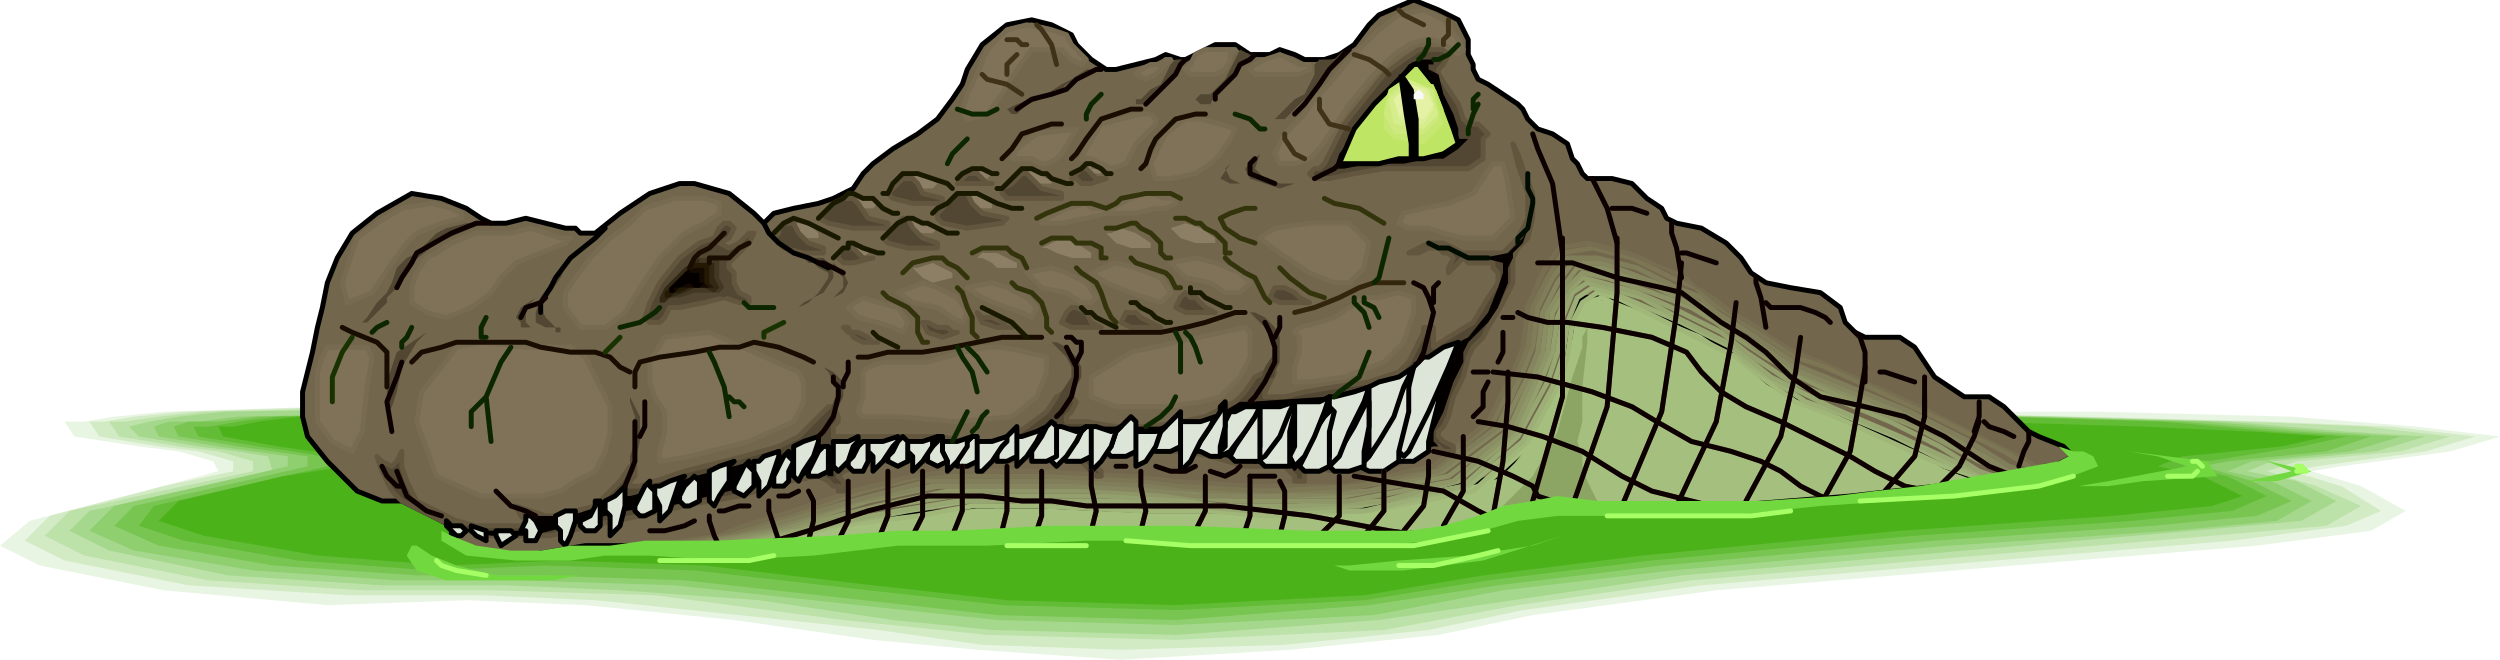 <svg xmlns="http://www.w3.org/2000/svg" width="3.36in" height="85.12" fill-rule="evenodd" stroke-linecap="round" preserveAspectRatio="none" viewBox="0 0 504 133"><style>.pen0{stroke:#000;stroke-width:1;stroke-linejoin:round}.pen1{stroke:none}.pen9{stroke:#62563f;stroke-width:1;stroke-linejoin:round}.brush12{fill:#514732}.pen10{stroke:none}.brush13{fill:#8c7f65}.pen22{stroke:#72664c;stroke-width:1;stroke-linejoin:round}.pen23{stroke:none}.brush16,.brush17{fill:#514732}.brush18{fill:#8c7f65}.brush23{fill:#050000}.pen28{stroke:#776b51;stroke-width:1;stroke-linejoin:round}.brush24,.brush25{fill:#7f7259}.pen29,.pen30{stroke:none}.brush30{fill:#dde5d8}.pen38,.pen39{stroke:#0c0000;stroke-width:1;stroke-linejoin:round}.pen39{stroke:#190c00}.pen40{stroke:#191900}.pen40,.pen42,.pen43,.pen44,.pen46{stroke-width:1;stroke-linejoin:round}.pen42{stroke:#193300}.pen43{stroke:#0c2600}.pen44{stroke:#33330c}.pen46{stroke:#3f3219}</style><path d="m8 114-8-4 6-5 23-6 15-4-1-2-7-2-8-1-13-2-2-3h4l6-1 10-1 94-3h105l86 1 35 1 23 1h47l39 1 25 2 17 2-10 3-22 3-6 1 10 3 9 5-7 4-23 3-49 4-60 5-37 5-19 4-30 3-34 2-29-2-21-2-28-4-30-3-24-1-28 1-33-3-25-5z" class="pen1" style="fill:#e8f5e2"/><path d="m13 113-8-4 5-5 23-6 14-3v-2l-7-2-8-1-12-2-2-3h3l6-1 10-1 93-3h103l83 2h35l22 1 46 1 38 1 25 1 17 2-10 3-22 3-5 1 10 3 8 5-7 3-23 3-48 4-59 5-36 5-19 4-29 3-33 1-28-1-21-3-28-3-29-3-23-1H70l-32-2-25-5z" style="fill:#d2ebc5;stroke:none"/><path d="m17 112-8-4 5-5 23-5 14-3v-2l-7-2-8-1-12-2-2-3h3l7-1 9-1 125-3 125 1 58 1 22 1 45 1 37 1 24 1 17 2-10 3-21 2-6 2 10 3 9 4-7 4-23 2-47 4-58 5-35 5-27 5-42 2-38-1-29-3-38-5-33-1H73l-31-2-25-5z" style="fill:#bce2a9;stroke:none"/><path d="m22 111-8-4 4-4 23-5 14-3-1-3-6-1-8-1-12-2-2-2 4-1 6-1 9-1 122-2h124l56 1 21 1 45 1 36 1 24 2 16 1-10 3-21 2-5 2 10 2 8 4-7 4-22 2-46 4-57 5-34 5-27 4-41 3-37-1-20-2-27-4-28-2-23-1H77l-31-2-24-5z" style="fill:#a5d88c;stroke:none"/><path d="m27 111-9-4 5-5 22-5 13-3v-2l-7-1-7-1-12-2-1-2 3-1h6l8-1 88-2 97-1 78 2h33l21 1h44l36 1 23 2 16 1-10 3-20 2-5 2 9 2 8 4-7 4-21 2-45 3-56 5-34 4-26 5-40 2-36-1-28-3-37-4-31-1H80l-29-2-24-4z" style="fill:#8fcf6f;stroke:none"/><path d="m32 110-9-4 4-4 22-5 13-3v-2l-7-1-7-1-12-2-1-2 3-1h6l8-1 118-2h118l54 1 21 1h42l35 1 23 2 15 1-9 3-20 2-5 1 10 3 8 4-7 3-21 2-44 3-55 5-33 4-26 4-39 3-36-1-27-3-36-4-30-1H84l-29-2-23-4z" style="fill:#79c552;stroke:none"/><path d="m37 109-9-3 3-4 22-5 13-3-1-2-6-1-7-1-12-2-1-2h3l6-1 8-1 115-2h116l53 1 20 1h42l34 1 22 2 15 1-9 2-19 3-5 1 9 2 8 4-7 3-20 2-44 3-53 5-33 4-25 4-38 2-35-1-27-3-35-4-30-1-23 1-27-2-23-4z" style="fill:#62bc36;stroke:none"/><path d="m338 83 20 1 40 1 34 1 22 1 15 1-9 2-20 2-5 2 9 2 8 4-6 2-20 2-43 3-52 5-32 4-24 4-38 2-34-1-27-3-34-4-29-1-23 1-26-2-23-4-9-3 4-4 21-5 13-2-1-2-6-1-7-1-11-2-1-2h3l5-1 8-1 113-2h113l52 1z" style="fill:#4cb219;stroke:none"/><path d="m398 97 5-1 5-1 4-1h2l4-2-2-2h0l-5-2-2-1-1-1h0l-1-1-3-3-3-2h0-5l-3-2-3-2h0l-2-3-2-3-3-2h0-7l-2-1h0l-2-2-1-3-4-3h0l-6-1-5-1-3-2h0l-2-3-3-3-5-3h0l-5-1-2-1-1-2h0l-3-2-3-3-4-1h0-5l-1-1-1-2h0l-1-1-1-3-3-2h0l-3-1-2-2-1-2h0l-1-1-3-2-3-2h0l-2-1-1-2v-1h0l-1-2V8l-2-4h0l-4-2-5-2-7 3h0l-2 2-3 4-3 2h0l-3 1h-4l-2-1h0l-3-1-2 1h-2 0-2l-3-2h-4 0l-4 2-2 1h0-1l-3-1-2 1h0l-4 1-4 1h-2 0l-3-2-3-3-1-2h0l-4-2-4-1-5 1h0l-5 4-3 5-1 3h0l-2 3-3 4-4 3h0l-5 3-4 3-2 2h0l-2 3-4 2-3 1h0l-5 1-4 1-2 2h0l-2-2-5-4-7-2h0-3l-6 2-6 4h0l-5 4h-3l-1-1h0-2l-4-1-4-1h0l-4 1h-3l-2-1h0l-3-2-5-2-6-1h0l-7 4-5 4-3 5h0l-2 5-1 5-1 4h0l-1 5-2 8v5h0l1 4 4 5 3 3h0l3 3 5 2h4l2 1 4 2 4 2h0v2l2 2h0l4 1 9 1 12-2h27l10-1h0l243-12z" class="pen0" style="fill:#72664c"/><path d="m197 34 2 1h1l-1 1h-3l-1-1 2-1z" class="pen1" style="fill:#8c7f65"/><path d="M200 37h-1l-1-1-1-1h0-2 0l-1 1-1 1h7z" class="pen9 brush12"/><path d="M184 35h1l2 1 2 1-1 1h-2l-1-1h-2v-1l1-1z" class="pen10 brush13"/><path d="m184 36 1 1 1 2 4 1h0v1h-6l-4-1h0l-1-1h0l1-1h0l1-1 1-1h2z" class="pen9 brush12"/><path d="m171 39 1 1h3l2 1-1 1h-3l-1-1h-1l-1-1 1-1z" class="pen10 brush13"/><path d="m172 40 1 1 2 3 4 1h0v1h-7l-5-1h0l-2-1 1-1 1-1h0l1-1 2-1h2z" class="pen9 brush12"/><path d="M160 45h2l2 1 1 1v1h-4l-1-1-1-1 1-1z" class="pen10 brush13"/><path d="m160 45 1 2 2 2 3 1h0v1h-4l-4-1h0l-1-1-1-1 1-1h0v-1l1-1h2z" class="pen9 brush12"/><path d="m399 97-26 3-25 2-13 1h0l-10-1h-15l-10 2h0l-9 3-13 1h-9 0-14l-22-1h-13 0-11l-16 1h-10 0l-7 1h-12l-13 1h0l9-2 21-4 20-2h0l30 1h43l28-7h0l3-3 4-5 3-6 3-7 2-9h0v-2l2-4h6l8 3 10 4 9 6h0l5 5 6 3 5 2 3 1h0l7 3 7 3 7 4 5 2 2 1z" class="pen0" style="fill:#a5bf7f"/><path d="m319 70-2 6-3 11-5 9-4 4-2 2h18l1-1-2-4-1-3v-2l-1-3 1-4v-7l1-9v-3l-1 2v2z" class="pen1" style="fill:#8ca565"/><path fill="none" d="m397 97-6-2-11-6-10-4h0l-7-3-7-4-5-4h0l-4-2-6-4-8-3-6-3-4-2h0l-3 1-2 4-1 7h0l-2 6-6 11-11 10h0l-21 5-21 1-11-1h0-13l-22-1h-13 0l-10 1-16 2-13 3" style="stroke:#a5bf7f;stroke-width:1;stroke-linejoin:round"/><path fill="none" d="m398 96-6-2-11-5-11-5h0l-8-3-7-5-5-4h0l-4-2-6-3-8-4-6-3-4-1h0l-3 2-2 4-1 7h0l-2 6-6 11-11 10h0l-21 4-21 1-11-1h0-14l-21-1h-13 0l-11 2-16 2-14 3" style="stroke:#a1b77a;stroke-width:1;stroke-linejoin:round"/><path fill="none" d="m400 96-6-2-12-6-12-5h0l-6-2-6-4-6-4-3-3h0l-4-2-6-3-7-3-7-3-4-1h0l-3 2-2 5-1 7h0l-2 6-6 11-11 9h0l-21 5h-22l-11-1h0-14l-21-1h-12 0l-12 2-16 3-14 3" style="stroke:#9caf76;stroke-width:1;stroke-linejoin:round"/><path fill="none" d="m401 96-5-2-13-6-14-6h0l-6-3-6-3-5-4-4-3h0l-4-2-6-3-7-4-7-2-4-1h0l-3 2-2 5-1 7h0l-2 6-6 11-11 10h0l-21 4-22 1-12-1h0l-15-1h-32 0l-12 2-16 3-14 3" style="stroke:#97a771;stroke-width:1;stroke-linejoin:round"/><path fill="none" d="m402 96-3-1-8-5-10-5-12-5h0l-8-3-9-6-5-4h0l-4-2-6-3-7-3-7-2-4-1h0l-3 3-2 5-1 7h0l-2 5-5 11-12 10h0l-15 4-18 1h-15l-7-1h0l-16-1h-31 0l-13 2-16 4-15 3" style="stroke:#939f6d;stroke-width:1;stroke-linejoin:round"/><path fill="none" d="m404 95-5-2-13-7-17-7h0l-6-3-7-4-6-4-4-3h0l-5-3-8-3-9-3-5-1h0l-3 3-3 5-1 8h0l-2 5-5 11-12 10h0l-21 4h-23l-12-1h0l-16-1h-30 0l-14 3-16 4-15 3" style="stroke:#8e9668;stroke-width:1;stroke-linejoin:round"/><path fill="none" d="m405 95-5-3-13-6-18-8h0l-7-3-7-4-6-5-4-3h0l-5-2-8-4-9-3h-5 0l-3 4-3 5-1 8h0l-2 5-5 11-12 9h0l-21 4h-23l-12-1h0l-18-1h-29 0l-14 3-16 5-15 3" style="stroke:#898e63;stroke-width:1;stroke-linejoin:round"/><path fill="none" d="m406 95-3-1-8-5-12-6-15-6h0l-5-2-6-4-5-3-5-4-3-2h0l-5-3-8-3-8-3h-6 0l-3 4-3 6-1 8h0l-2 5-5 10-12 9h0l-15 4-19 1h-16l-7-1h0l-18-1h-28 0l-15 3-16 5-16 3" style="stroke:#85865f;stroke-width:1;stroke-linejoin:round"/><path fill="none" d="m408 95-3-1-8-5-12-6-17-7h0l-5-2-6-4-6-4-5-3-3-3h0l-5-2-8-4-8-2h-6 0l-3 4-3 6-1 8h0l-2 5-5 11-12 9h0l-21 4h-25l-12-1h0l-18-1h-27 0l-15 4-17 5-16 3" style="stroke:#807e5a;stroke-width:1;stroke-linejoin:round"/><path fill="none" d="m409 94-5-3-14-7-22-10h0l-6-2-6-4-6-4-5-3-3-3h0l-5-2-8-4-8-2-6 1h0l-3 5-3 6-1 8h0l-2 5-5 10-11 9h0l-16 4-19 1-17-1-7-1h0l-20-1h-25 0l-12 3-12 4-13 4-12 2" style="stroke:#7c7655;stroke-width:1;stroke-linejoin:round"/><path fill="none" d="m411 94-5-3-14-7-24-11h0l-6-2-6-4-7-4-5-4-3-2h0l-5-3-8-3-8-2-6 1h0l-3 5-3 7-1 8h0l-2 5-5 10-11 9h0l-16 3-19 1-17-1-8-1h0l-20-1h-16l-9 1h0l-12 3-12 4-13 4-12 2" style="stroke:#776e51;stroke-width:1;stroke-linejoin:round"/><path fill="none" d="m412 94-3-2-8-4-14-7-20-9h0l-5-2-5-3-5-4-5-3-5-3-2-2h0l-5-2-8-4-7-1-6 1h0l-4 5-3 7-1 9h0l-2 5-5 9-11 9h0l-16 4h-20l-16-1-8-1h0l-21-1h-16l-8 1h0l-13 3-13 4-12 5-13 2" class="pen22"/><path d="m305 29 1 4 2 6v5h0l-2 4-3 3h-3 0-5l-4-2h-3 0l-2 1-2 1h2l2-1h2l1 1h1l1 1h0l-1 2v1l1-1h0l1-1h0l1-1h0l1 1h5v1l1 1v2h0l-2 3-3 5-5 3h0l-3 2v-4h0-2v1h0l-1 2-2 4-2 2h0l-6 2-7 1-6 1h0l-4 1h-4 0v-1l1-2 1-2h0-2l-2 1h0l-2 3-2 2-2 1h0l-4 2-5 1-6 1h0-7l-6-1h-4 0v-1l1-1 1-2h0l-1-1-1-1-2 1h0l-2 3-4 3-3 2h0l-5 1h-5l-4-1h0-21 0-1v-2l1-1h0v-1l-1-2h-1 0l-3 3-3 3-4 2h0l-7 2-12 3-9 3h0-2v-1l1-1h0v-2h-1 0l-2 3-3 3-2 2h0l-4 1-3 1h-3 0l-3-1-3-1h0l1 2 1 1-1 1h0-9l-4-1h0l-4-2-4-2-2-4h0l-1-3v-3h0l-1 2-1 1h0l-2-1-1-1h0l1 3 2 4 2 2h0l4 2 4 2 3 1h0l2 1 5 1h12l8-2 5-1h0l5-1 9-2 5-1h0l6-1 10-3 6-1h0l2 1 1 1h1v1h1v-1h0v-1l-1-1 1-1h0l3-1 5-1h25l6-1h3l3 1h3l1 1 2 2h1v-1l-1-1v-1h0v-1h5l7-1h6l5 1 7 2h8l1 1 1 1h0v1h2v-1h0v-2h1l5 1h8l6-2h0l3-1 2-1 2-1h0l1 1h2v-1h0l-2-1-1-1h0v-1l1-1h0l1-2 1-4 2-4h0l1-4 1-2 2-2h0l1-2 3-5 2-4h0v-5l1-2h0l2-2 1-4v-5h0l-2-5-1-3-1-2z" class="pen9 brush12"/><path d="M128 95v-2l1-4v-5l-1-2-1-2v1l1 3v5l-1 3v4l1-1z" class="pen10 brush12"/><path d="M291 10h-5l-3 2h0l-4 3-4 5-4 5-2 4h0l-2 4-1 1h-1 0l-1 1 1 1h3l5-1 6-1h17l3-2h0v-4l1-1h0l-1-1-1-1h0-2l-1-1-1-3h0l-2-3-2-3v-1h0l1-1 1-2-1-1z" class="pen9 brush12"/><path d="m271 10-3 4-5 6-4 4h-2l1-1 2-2 1-1 2-1 1-2 1-2v-2l1-1h3l2-2z" class="pen10 brush12"/><path d="m146 45-1 1-1 2-3 1h0l-4 3-4 5-2 4h0l-1 3 1 1h2l1-1 1-2h2l5-1 4-1h0l3 1h2v-1h0l-2-1-1-2v-2h0l-1-1v-1l1-1h0l1-1 2-2 1-2h0-1l-1 1-1 1h0l-2 1-2-1h0l2-1 1-2h0l-1-1h-1 0z" class="pen9 brush12"/><path d="m253 11-1 1-2 1-1 1-2 3-2 2-1 2h-2l-1-1 1-1h2l1-1 2-2 1-2 1-2 1-2 2 1h1z" class="pen10 brush12"/><path d="m239 12-1 1-1 2-1 1-2 2-2 2-1 1h-2v-1h1l2-2 2-1 1-2 1-2 1-1h2z" class="pen23 brush16"/><path d="M222 14h-1l-2 1-2 1-2 1-1 1-2 1-2 1-3 1-1 1-1 1h-1l-1-1 2-1 3-1 3-1 3-2 2-1 3-2h3zm-68 31v1l1 1 1 1 1 1 1 1 2 1 2 1 1 1h1l1 1 2 1v1l-2 3-2 2-2 1 1-1 4-2 2-3v-1l-1-2-1-1h-2l-3-1-2-1-2-1-2-3-1-1z" class="pen23 brush17"/><path d="M168 53v1l2 2v2l-2 2-1 1 1-1 2-1 1-2-1-2-1-1-1-1zm-47-7-2 2-4 4-2 4-2 3-2 3 1 2 1 1 1 1h1v1h-1v-1h-2l-2-1v-2l1-3 2-3 2-2 3-4 3-3 2-2zm-13 14-1 1-1 2v2l1 1h-2v-1l-1-1 1-2 3-2zM98 45l-3 1-7 3-5 4-3 5-2 2v1l-2 2-2 2h-1l1-1 2-3 2-2 1-2 1-3 2-2 2-1 2-2 2-2 2-1 4-1h4z" class="pen23 brush17"/><path d="M220 33v1h2v1h-3l-1-1 2-1z" class="pen23 brush18"/><path d="M223 36h-2l-1-1h0l-1-1h-1 0l-1 1-1 1h1l1 1h2l3-1z" class="pen9 brush12"/><path d="m207 34 2 1 2 1h1v1h-4l-1-1-1-1 1-1z" class="pen10 brush13"/><path d="m207 35 1 1 2 2 4 1h0v1h-11 0l-1-1v-1l2-1h0l1-1 1-1h1z" class="pen9 brush12"/><path d="M195 39h2l2 1 1 1v1h-4l-1-1-1-1 1-1z" class="pen10 brush13"/><path d="m195 39 1 2 2 2 5 1h0l-1 1-7 1-5-1h0l-1-1v-1l2-2h0l1-1 1-1h2z" class="pen9 brush12"/><path d="m183 44 2 1h2l2 1-1 1h-3l-2-1-1-1 1-1z" class="pen10 brush13"/><path d="m183 44 1 2 2 2 3 1h0v1h-6l-4-1h0l-1-1 1-1 1-1h0l1-1 1-1h1z" class="pen9 brush12"/><path d="M172 50h3v1l-1 1-1-1h-1l-1-1h1z" class="pen10 brush13"/><path d="M176 52h-2l-1-1h0l-1-1h-2 0l-1 1v1h0l1 1h2l4-1z" class="pen9 brush12"/><path d="M257 76v-1l1-2v-5l-1-2-2-2-2-1h-1l1 1 2 2 1 2 1 3-2 3-1 3 3-1z" class="pen10 brush12"/><path d="M216 81v-1l1-2 1-2v-2l-1-2-2-2-2-1h-1l1 1 2 2 1 2v2l-2 3-1 2h3z" class="pen23 brush16"/><path d="M168 85v-1l1-2 1-2v-3l-2-2-2-1 1 1 1 2 1 2-1 2-1 3-1 1h2z" class="pen23 brush17"/><path d="M222 66h0l-2-1-1-2h0l-2-1h-1l-1 1h0l-1 2 2 1h6z" class="pen9 brush12"/><path d="M234 66h0l-2-1-2-1h0l-1-1h-2 0l-1 2 2 1h6zm11-3h0l-2-1-2-2h0-1l-1-1-1 1h0l-1 2 2 1h6zm19-2h0l-2-1-1-1h0l-2-1h-2 0l-1 2 2 1h6zm-60 5h-1l-1-1-2-1h0-2l-1-1h0l1 2 3 1h3zm-11 1h-1l-1-1h-2 0l-2-1h-1 0l1 2 3 1 3-1zm-16 2h-1l-1-1-2-1h0-2l-1-1h1l1 2 2 1h3z" class="pen9 brush17"/><path d="m256 29-2 2-1 3 2 2 3 1h4-1l-3 1-3-1-3-1-1-2 5-5z" class="pen10 brush12"/><path d="m248 33-1 1 1 2 2 1h-2l-2-1 2-3z" class="pen23 brush16"/><path d="m86 67-2 2-3 5-1 5-1 3-1 1v-6l2-6 6-4zm56-16h1l1 1h2v4l1 3-1 1-3-1h-3l-3 1-2 1-2 1h-1v-1l1-2 2-2 3-4 4-2z" class="pen23 brush17"/><path d="M145 52v4l1 2-1 1h-5l-3 1h-2l-2 1v1-1l1-2 1-2 3-3 3-2h4z" class="pen23" style="fill:#423823"/><path d="M144 53v3l1 2-1 1-2-1h-2l-2 1-3 1-1 1h-1v-1l1-2 1-1 3-3 3-2v1h3z" style="fill:#322814;stroke:none"/><path d="M143 53v4l1 1h-5l-2 1h-1l-1 1h-1v-1l1-1 1-1 2-2 2-2h3z" style="fill:#231905;stroke:none"/><path d="M142 54v3l1 1h-6l-1 1h-1v1-2l1-1 2-2 2-1h2z" style="fill:#140a00;stroke:none"/><path d="M139 54v1h2v2h1l-1 1h-1l-1-1-2 1h-1v1h-1v-1l1-1 2-2 1-1z" class="brush23" style="stroke:none"/><path d="m295 10-1-2-3-4-4-2h0l-5 1-4 3-2 2h0l-4 4-4 5-3 3h0l-2 3-4 4-2 4 1 2h3l3-1 2-2h0l2-3 4-6 5-6 4-4h0l3-2 3-1h2l2 1 3 2 1-1z" class="pen28 brush24"/><path d="m219 12-1-1-2-2-1-2h0l-3-1-5-1-4 1h0l-4 4-2 5-2 4h0l-1 3 1 2 4-1h0l3-4 3-5 3-4h6l2 2 2 1 1-1zm30-2h-6l-2 1h0l-1 2-1 1 1 1h5l2-1h0l1-2v-1l1-1zm-13 2h-1l-1 1h-2 0l-2 1-1 1h0l2 1 2-1 3-3zm22-1 2 1 2 1h2v1l-2 1h-1 0-8l-1-1h0l1-1 2-1 3-1zm45 22 1 4 1 7-4 4h0-6l-4-1-3-1h0-4l-2-1 1-2h0l4-1 5-1 5-2h0l2-3 2-3h2zm-18 27v3l-2 6-4 4h0l-8 3-7 1h-3 0v-3l1-3v-3h0l-1-1 1-1 4-1h0l3-1 3-2 3-2h3l4-1 3 1zm-34 6 1 1v5h0l-2 4-4 4-4 1h0l-7 1h-10l-5-2h0v-4l8-5 23-5zm-40 6v3l-2 5-5 4h0l-11 1-12-1h-7 0l-1-1 1-3v-5h0l1-1 3-1h9l7-2 5-1h3l5 1 4 1zm-50 3 1 2v4l-2 4h0l-9 4-12 3-6 1h0v-2l1-4v-4h0l-2-3-1-3v-4h0l3-5 9-1 18 8zm-16-34-3-1h-6l-6 2h0l-3 3-4 3-4 4-3 4-2 3v3h0l3 4h5l4-3h0l3-5 4-6 5-5h0l4-2 3-2v-2zm-30 7h-2l-3-1-3-1h0l-4 1h-7 0l-5 2-3 2-2 1h0l-2 3-1 3v3h0l3 2 4 1 5-2h0l4-3 2-3 3-3h0l5-2 5-2 1-1zm-22-5-2-1-4-1-6 1h0l-5 3-4 3-1 3h0l-2 6 1 4 5-2h0l4-6 3-4 2-2h0l5-2 4-1v-1zm22 27 3 2 2 4 3 6h0v5l-1 4-2 4-4 2-3 2-4 1h-3 0-9l-9-4-4-11h0l1-6 4-5 3-4h0l5-1 9 1h9zm-40 2-1 6-1 9-2 4h0l-4-2-3-4v-5h0v-5l1-3 1-2h8l1 2z" class="pen28 brush25"/><path d="M245 49v-1l-3-2-3-1-3 1h-1 1l2 2 3 1h4z" class="pen29" style="fill:#8c7f65"/><path d="M232 50v-1l-3-2-3-1-2 1h-2 1l2 2 3 1h4z" class="pen30" style="fill:#8c7f65"/><path d="M220 52v-1l-3-2-3-1-2 1-2 1h1l2 1 3 1h4zm-15 2v-1l-2-1-2-1h-3l-1 1h1l2 1 1 1h4zm-13 2v-1l-2-1-2-1-3 1h-1l1 1 1 1 2 1 4-1z" class="pen30 brush18"/><path d="m257 46 7-1h8l4 4h0l-1 5-3 3h-3 0l-5-2-6-4-4-3 3-2z" class="pen28 brush24"/><path d="m241 52 4 1 5 2 2 2h0l-2 2h-3l-3-2h0l-5-1-3-3 5-1zm-16 1 4 1 5 2 2 3h0l-2 2-3-1-3-1h0l-5-2-3-2 5-2zm-13 1 3 1 4 2 2 3h0l-1 1h-2l-3-2h0l-5-1-3-3 5-1zm-12 3 3 1 4 2 2 2h0l-1 2-2-1-3-1h0l-5-2-3-2 5-1zm-14 0 3 1 4 2 2 3h0l-1 2-2-1-3-2h0l-5-1-3-2 5-2zm-12 3 3 1 4 1 2 3h0l-1 2-2-1-3-1h0l-4-1-2-2 3-2zm65-36h3l4 1 3 1h0l-1 2-2 3-2 2h0l-3 2-5 1h-3 0l-1-3 3-6 4-3zm-9-1h2l1 1v1h0l-2 2-2 2-1 2h0l-1 2-3 1-2-1h0l-2-1h-2 0l1-2 3-5 8-2zm-13 3-3 5-1 1-2 1h-1 0l-2-1h-4 0l1-2 4-3 8-1zm-7 19 1-1 4-2 4-1h0l1 1h4l2-1 2-1 2-1h2l3 1h2v1l-2 1h-2 0l-4 1h-6 0l-4 1-5 1h-4z" class="pen28 brush25"/><path d="M289 12h-3l-2 1-3 4-5 5-3 5-3 4-1 3h2l5-1h7l5-1h3l3-2 2-2h-2v-2l-1-3-2-4-1-4-2-1v-1h1v-1z" class="pen29" style="fill:#050000"/><path d="m308 46-1 2-3 3-5 1 4 1v2l-1 3-2 5-4 5-2 1-4 2-2 1-2 1h-1v1l-6 3-12 3-15 1h-2l-5 3-9 2h-23v-1h-1l-3 2-3 1-3 1-6 1-5-1h-19l-3 1h-4l-1-1h-1l-3 2-3 1h-3l-7 2-8 2-6 2-3 1-4 1h-1l-1-1-1 2-3 1-6 2h-8l1 1v1l-1 1H96l-5-1 2 1 6 1h8l8-2 7-2 4-1 9-1 16-4 10-2h1l2-1h2l1 1h1v-1l1-1h1l2-1 5-1h9l10 1 9-1h12l1 1h1l1-1 1-1h19l6 1 6 1h5l2 1h1l1 1 1-1 1-1h1l5 1h8l6-2h1l2-1 3-1h1l-1-1v-2l2-4 2-6 2-4v-2l1-2 2-2 2-2 2-3 2-5v-3l1-2v-1l2-2 1-3z" class="brush23" style="stroke:none"/><path d="M288 91v-2l1-4 1-4h0v-3l1-2-1 2h0l-4 7-3 6-2 2h4l3-2z" class="pen0" style="fill:#dde5d8"/><path d="m294 69-2 5-4 9-4 8h0l-1 1-1-1v-2h0l1-5 1-6 1-4h0l2-2h1l3-2 3-1z" class="pen0 brush30"/><path d="M282 93v-2l1-4 1-4h0v-7l-1 2h0l-3 7-4 7-2 2h0l2 1h3l3-2z" class="pen0 brush30"/><path d="m285 74-2 4-2 6-3 5h0l-2 3-1 1 1-2h0V78h0l2-1 4-1 3-2z" class="pen0 brush30"/><path d="M275 94v-3l1-5v-5h0l-1-1v2h0l-2 4-3 5-2 3h0l1 1h3l3-1z" class="pen0 brush30"/><path d="m276 78-1 3-3 6-2 5h0l-2 2-1-1 1-1h0V80h1l4-1 3-1z" class="pen0 brush30"/><path d="M268 94v-7l1-4h0l-1-1v1l-1 1h0l-2 3-2 5-1 2h0l1 1h3l2-1z" class="pen0 brush30"/><path d="m268 80-1 3-2 5-2 4h0l-2 2-1-2 1-2h0v-9h5l2-1z" class="pen0 brush30"/><path d="M260 94v-7l1-4h0l-1-1v1l-1 2h0l-2 2-2 4-1 2h0l1 1h5z" class="pen0 brush30"/><path d="m261 81-1 2-2 5-3 4h0l-2 1v-1l1-2h0v-8h4l3-1z" class="pen0 brush30"/><path d="M254 93V83h0v-1l-1 1v1h0l-2 3-2 3-1 2h0l1 1h5z" class="pen0 brush30"/><path d="M251 82h3l-1 2-2 3-3 4h0l-2 1v-1l1-1h0v-5l1-2h1l2-1z" class="pen0 brush30"/><path d="M246 92v-2l1-4v-4h0v-1l-1 1v1h0l-2 3-2 3-1 2h1l2 1h2z" class="pen0 brush30"/><path d="m245 84-1 2-2 3-2 4h0l-2 2v-3h0v-7h4l3-1zm-7 6v-6h0v-1l-1 1-1 1h0l-2 2-1 2-1 1h0l1 1h3l2-1z" class="pen0 brush30"/><path d="m235 86-1 1-1 3-2 3h0l-2 1h0v-2h0v-5h4l2-1zm-6 5v-6h0l-1-1h0l-1 1h0l-2 2-1 3-1 1h0l1 1h3l2-1z" class="pen0 brush30"/><path d="m226 86-1 1-1 3-2 3h0l-2 2v-3h0v-6h1l3 1 2-1zm-6 6h0v-5h0v-1h-1l-1 1h0l-1 2-2 2-1 1h0l1 1h3l2-1z" class="pen0 brush30"/><path d="m219 86-1 1-1 2-2 3h0l-2 2-1-1v-1h0v-2l1-2v-2h1l3 1 2-1z" class="pen0 brush30"/><path d="M213 92v-6h0l-1-1h0l-1 1h0l-1 2-2 3v1h0v1h3l2-1zm-2-6-1 1-1 2-2 3h0l-2 2v-2h0v-4h1l3-1 2-1zm-6 6h0v-5h0v-1l-1 1-1 1h0l-1 2-1 1v2h2l2-1z" class="pen0 brush30"/><path d="M203 88v1l-1 1-2 3h0l-2 2h-1v-2h0v-4h3l3-1zm-6 5h0v-4h0v-1h-1l-1 1h0l-1 2-1 1v1h0v1h2l2-1z" class="pen0 brush30"/><path d="m196 88-1 1v1l-2 3h0l-2 2v-2h0l-1-2v-2h3l3-1z" class="pen0 brush30"/><path d="M191 93h0l-1-2v-2h0v-1h-1v1h0l-1 1-1 1v1h0v1l2 1 2-1z" class="pen0 brush30"/><path d="m189 88-1 1v1l-2 3h0l-2 2v-3h0l-1-1v-2h3l3-1zm-6 5h0v-4h0l-1-1h0l-1 1h0l-1 2-1 1v1h0l2 1 2-1zm-2-5v1l-1 1-2 3h0l-2 2v-3h0l-1-1v-2h3l3-1zm-6 5h0v-3h0v-1h-1l-1 1h0l-1 2-1 1v1h0l1 1h2l1-2zm-2-5v1l-1 1-1 3h0l-2 2-1-1v-1h0v-4h3l2-1zm-6 7h0v-3h0v-2h-1l-1 1h0l-1 2-1 2v1h2l2-1zm-2-7v1l-1 3-2 3h0l-1 2-1-1v-2h0v-4h0l2-1 3-1zm-6 9h0v-2l1-2h0l-1-1v-1l-1 1h0l-1 2-1 2v1h0v1h2l1-1zm-2-6v1l-1 3-1 3h0l-2 2v-3h0l-1-2v-2h1l1-1 3-1zm-5 7h0v-3h0l-1-1v-1l-1 1h0l-1 2-1 2v1h0l2 1 2-2zm-4-5-1 1v3l-2 3h0l-1 2-1-1v-2h0v-4h0l2-1 3-1zm-7 8h0v-4h0l-1-1h0l-1 1h0l-1 1-1 2v1h0l1 1h1l2-1zm-3-5-1 1-1 3-1 3h0l-2 2v-3h0l-1-2v-2h1l2-1 3-1zm-6 7h0v-4h0l-1-1v-1l-1 1h0l-1 2-1 2v1h0l1 1h1l2-1zm-6-5v4l-1 4h0l-2 2v-4h0l-1-1v-2h0l2-1 2-2zm-5 8h0v-4h0v-1h-1v1h0l-1 2-2 1v1h0l1 1h2l1-1zm-5-3v2l-1 3h0l-1 2-1-1v-2h0l-1-1v-2h0l2-1h2zm-7 4h0l-1-2h0l-1-1h-1v1h0l-1 2h1v1h0v1h2l1-2zm-5 1-1-1h-3v1l1 2 3-2zm-6-1v2h0l-2-1-1-1v-1h0l3 1zm-4 0-1 1h0-1 0l-1-1-1-1v-1h0l1 1h2l1 1z" class="pen0 brush30"/><path d="M286 13h-1l-1 1-3 3h0l-4 4-4 5-3 7h8l4-1h5l4-1 3-2h0l-1-3-3-8-4-5z" class="pen0" style="fill:#bfe565"/><path d="m283 16 6 1 2 5v5l-4 3h-5l-3-3-1-3 1-3 1-3 3-2z" class="pen1" style="fill:#bfe565"/><path d="m283 16 6 2 2 7-4 4-6-1-2-2v-4l1-4 3-2z" style="fill:#c6e872;stroke:none"/><path d="m284 16 5 2 1 6-3 3h-6l-2-4 1-4 4-3z" style="fill:#ceea7f;stroke:none"/><path d="m284 16 4 2 2 5-3 3-6-1-1-5 4-4z" style="fill:#d6ed8c;stroke:none"/><path d="m284 17 4 1 1 4-2 3-5-1-1-4 3-3z" style="fill:#ddef99;stroke:none"/><path d="m284 17 3 1 2 3-2 3-5-1-1-3 3-3z" style="fill:#e5f2a5;stroke:none"/><path d="m283 15 2 3 1 6v8h-2v-3l-1-6-1-7v-1h1z" style="fill:#000;stroke:none"/><path d="m286 18 1 1v1h-2v-1l1-1z" class="pen1" style="fill:#f9f9f9"/><path fill="none" d="m399 85-1 3-3 6-4 4m-3-18v4l-2 8-6 7m-4-25-1 6-2 11-5 9m-5-32-1 7-3 13-7 13m-2-40-1 8-3 16-8 17m1-49-1 10-3 20-8 19m-1-54v11l-2 23-7 20m-2-54v32l-6 21m-5-26v6l-1 12-2 11m-6-16v11l-4 7m-3-13v3l-1 6-4 5m-4-12v8l-4 5m-5-12v8l-4 4m-8-11 1 2v5l-1 4m-6-12v8l-1 3m-8-11v7l-2 4m-11-12v3l1 5-1 4m-10-12v3l1 5-1 4m-10-12v9l-1 3m-6-13v9l-1 4m-8-13v9l-2 5m-6-13v9l-2 4m-5-13v9l-2 5m-6-12v8l-2 4m-6-10 1 2v4l-1 4" class="pen22"/><path fill="none" d="m406 96-5-2-9-6-8-4h0l-8-2-9-2-6-4h0l-2-2-3-3-4-3-5-3-4-3-4-3-4-1h0l-9-2-9-3h-7m-4 10 2 1 4 1h4l7 1 10 2 7 3h0l3 4 4 4 5 3h0l7 3 8 4 6 3h0l5 3 6 3 5 1m-18 2h-1l-3-1-4-2h0l-4-3-4-2-6-2h0l-8-2-7-4-5-3h0l-8-3-11-3-9-1m44 27-4-1-8-2-6-3h0l-8-5-8-3-7-2-6-1m16 17-1-1-3-1-1-2h0l-4-2-7-3-9-2m11 13-2-1-7-4-18-3m14 12-7-1-16-3-17-2h0-28l-7-1h0-6l-8-1h-11 0l-12 3-12 4-10 3-3 1" class="pen22"/><path fill="none" d="m399 85-1 3-3 6-4 4m-3-18v4l-2 8-6 7m-4-25-1 6-2 11-5 9m-5-32-1 7-3 13-7 13m-2-40-1 8-3 16-8 17m1-49-1 10-3 20-8 19m-1-54v11l-2 23-7 20m-2-54v32l-6 21m-5-26v6l-1 12-2 11m-6-16v11l-4 7m-3-13v3l-1 6-4 5m-4-12v8l-4 5m-5-12v8l-4 4m-8-11 1 2v5l-1 4m-6-12v8l-1 3m-8-11v7l-2 4m-11-12v3l1 5-1 4m-10-12v3l1 5-1 4m-10-12v9l-1 3m-6-13v9l-1 4m-8-13v9l-2 5m-6-13v9l-2 4m-5-13v9l-2 5m-6-12v8l-2 4m-6-10 1 2v4l-1 4" class="pen38"/><path fill="none" d="m406 96-5-2-9-6-8-4h0l-8-2-9-2-6-4h0l-2-2-3-3-4-3-5-3-4-3-4-3-4-1h0l-9-2-9-3h-7m-4 10 2 1 4 1h4l7 1 10 2 7 3h0l3 4 4 4 5 3h0l7 3 8 4 6 3h0l5 3 6 3 5 1m-18 2h-1l-3-1-4-2h0l-4-3-4-2-6-2h0l-8-2-7-4-5-3h0l-8-3-11-3-9-1m44 27-4-1-8-2-6-3h0l-8-5-8-3-7-2-6-1m16 17-1-1-3-1-1-2h0l-4-2-7-3-9-2m11 13-2-1-7-4-18-3m14 12-7-1-16-3-17-2h0-28l-7-1h0-6l-8-1h-11 0l-12 3-12 4-10 3-3 1m171-75 1 2 2 4 2 7m11-4v2l1 3 1 6m15 0v1l1 3 1 6m18 1 1 1 1 3v6m12-1v8m11-3v3l-1 3m11 0v2l-1 2-1 3m-98-67 1 3 3 7 2 14m10-9h4l3 1m7 8h1l3 1 3 1m-93-21-1 1v2l5 2m13-4-1 1-2 1-2 1m7-26-1 1-2 2-1 1h0l-2 3-3 4-2 2m-8-12-1 1-2 1-1 2h0l-2 2-2 2v1m-6-8-1 1-1 2-1 1h0l-2 2-2 2-1 1m-9-7h-1l-2 1-2 1h0l-2 2-3 1-4 1h0l-3 2" class="pen38"/><path fill="none" d="M243 23h-2l-4 1-4 4h0l-1 2-1 3-1 1m0-12h-2l-3 1-3 1h0l-3 4-2 3-1 1m-2-7h-2l-3 1-3 1h0l-2 3-2 2h0" class="pen39"/><path fill="none" d="M224 35h-1l-1-1-2-1h0-1l-1 1-2 1m0 2h-1l-3-1-1-1h0-1l-2-1h-2 0l-1 1h0l-1 1h0l-1 1-1 1h-1m0-3h-1l-2-1h-1 0-1l-2 1-1 1m13 6h-2l-3-1-2-1h0l-2-1h-4 0l-2 2-2 1-1 1m4-5-1-1-3-1-3-1h0-3l-1 1h0l-1 1-1 2h-1m3 4h-1l-2-1-1-1h0l-1-1h-2l-2-1h0-1l-1 1-2 1h0l-2 2-1 1h0m4 4-2-1-4-2-3-1h0l-2 1-2 2h0m22 4h-1l-3-1-2-1h0-1v1h-1 0l-1 1-1 1h0m25-5h-2l-2-1-2-1h0-1l-2-1h-1 0l-2 1-2 2-1 1" class="pen40"/><path fill="none" d="m252 81 1-1 2-3 2-4h0v-3l-1-3-1-2m2 3h0l1-2v-2m28 9 1-2 1-4 1-4h0l-1-3-1-2-2-1m4 4v-3l1-1m-77 27 1-1 2-3 1-4h0v-2l-1-2-1-2m2 3h0l1-2v-2h0-1l-1-1h-1m-47 8v1l1 1v2h0l-1 4-2 3-1 1m5-10v-1l1-2v-2" class="pen38"/><path fill="none" d="m154 45 1 2 2 2 3 2h0l3 1 2 1 2 1" class="pen0"/><path fill="none" d="M165 53h1l2 1 2 1" class="pen38"/><path fill="none" d="m146 47-1 1-2 2-2 1h0l-1 1-1 2h0m12-5-2 1-2 2h-2 0-2v1h0" class="pen39"/><path fill="none" d="m122 46-2 2-5 4-3 4h0l-1 2-2 3v2" class="pen0"/><path fill="none" d="m110 60-1 1-3 1-1 2m-6-19h-3l-5 2-7 4h0l-1 2-2 3-1 2m9 46-3-1-4-3-2-5m1 3h-1l-2-2-1-2m4-21-1 3-2 5 1 6m221-12h-3m8-11h-2m0 3v4l-1 2m-2 4-1 2v3l-2 2m-40 12h-5m-2-2-1 1-2 1-3-1m-3-1-2 1h-3l-3-1m-6 0h-2m-70 7v2l1 3 1 3m-14-5v1l1 3 1 2m0-7h1l3-1h2m6-2h2l2-1m-21 6-2 1-4 1h-3m-3-22v8l-2 5m4-17v5l-1 2m-21 16-2-1-3-1-3-3m269-34-1-1-2-1-3-1h0-6l-1-1m23 14h1l3 1 3 1m14 8 1 1 3 1 2 1" class="pen38"/><path fill="none" d="M300 52h-4l-2-1h0l-2-1h-2l-2-1m18 0v-1l2-2 1-5h0v-1l-1-2v-3" style="stroke:#000c00;stroke-width:1;stroke-linejoin:round"/><path fill="none" d="m164 73-2-1-5-2-5-1h0l-3 1h-4 0l-5 1-7 1-4 1h0l-1 2v3" class="pen39"/><path fill="none" d="M154 68v-1l2-1 2-1" class="pen42"/><path fill="none" d="m127 75-2-1-2-2-3-1h0-5l-6-1-3-1h0-14 0l-3 1-4 1-2 2" class="pen39"/><path fill="none" d="M98 68h-1v-2l1-2" class="pen43"/><path fill="none" d="M122 71h0l1-1 2-2" class="pen42"/><path fill="none" d="m69 66 2 1 5 2 2 2h0v7" class="pen39"/><path fill="none" d="M81 70v-1l1-1 1-2m-8 1h0l1-1 2-1m55-3-1 1-3 2-4 1" class="pen43"/><path fill="none" d="m178 59 1 1 4 2 2 2h0v3l1 2h1" class="pen44"/><path fill="none" d="M210 68h-8l-5 1h0l-5 1-6 1h-4 0-3l-4 1h-2" class="pen39"/><path fill="none" d="m193 58 1 1 1 3 1 2h0v3l1 1h0" class="pen44"/><path fill="none" d="m198 62 2 1 4 2 3 3" class="pen40"/><path fill="none" d="m195 56-2-2-2-1-1-1h0-2l-4 1-2 2m25-1-1-2-2-1-1-1h0-5l-2 1m8 6 1 1 3 1 2 2h0l1 3v2l1 1" class="pen44"/><path fill="none" d="m176 67 1 1 2 1 2 1" class="pen40"/><path fill="none" d="m217 54 1 1 3 2 1 2h0l1 3 1 2 1 1" class="pen44"/><path fill="none" d="M218 62h0l1 1h1l1 1 2 1 2 1m3-5h1l1 1 2 1h0l1 1 2 1h1" class="pen40"/><path fill="none" d="M251 63h-2l-3 1-3 1h0l-4 1-5 1h-5 0-7" class="pen39"/><path fill="none" d="M240 58v1h2l1 1h0l2 1 2 1h1" class="pen40"/><path fill="none" d="m228 52 1 1 3 1 3 1h0l1 1 1 2h1m9-6 1 1 3 2 2 1h0l1 2 1 2 1 1m-8-10h0-1v-2h0l-2-2-2-1-1-1h0-1l-2-1h-2m-1 8h-1l-1-1v-2h0l-2-2-2-1-1-1h0-1l-3 1h-2m0 6h0-1v-2h0l-2-1h-3l-1-1h0-4l-2 1" class="pen44"/><path fill="none" d="m150 61 1 1h5m113 18 1-1 4-3 2-5" class="pen43"/><path fill="none" d="m258 54 2 2 4 3 3 1" class="pen44"/><path fill="none" d="M283 57h-6l-3 1h0l-4 2-5 2-4 1" style="stroke:#33260c;stroke-width:1;stroke-linejoin:round"/><path fill="none" d="m277 57 1-1 1-4 1-4m16-21v-1l1-3 1-2m-1 1h0v-2l1-1m-9-7h1l2-1 2-2m-6-1v1l-1 2-1 1" class="pen43"/><path fill="none" d="m282 2 1 1 2 1 2 1m4 4V8l1-1V4m-12 11-1-1-3-2-3-1m-7 9v2l2 3 4 1m-13 1v1l2 3 2 1" class="pen46"/><path fill="none" d="M255 26h-1l-2-2-3-1" class="pen43"/><path fill="none" d="m198 15 1 1 4 1 3 2m-3-4v-2l2-2m2-2h-1l-1-1h-2m6-3 1 1 2 3 1 4" class="pen46"/><path fill="none" d="m201 22-2 1h-3l-3-1m2 6-1 1-2 2-1 2" class="pen43"/><path fill="none" d="m267 40 2 1 5 1 5 3" class="pen44"/><path fill="none" d="m237 80-1 2-2 2-3 2m-36-3-1 2-1 2-1 2m7-6-1 1-1 2-1 1" class="pen43"/><path fill="none" d="m238 40-2-1h-5l-5 1h0l-1 1-2 1-3-1h0-4l-5 2-2 1" class="pen44"/><path fill="none" d="m103 70-2 3-3 7 1 9m-1-9-1 1-2 2v3" class="pen43"/><path fill="none" d="m71 68-2 3-2 5v5" class="pen42"/><path fill="none" d="m143 71 1 2 2 5 1 6m0-4 1 1h1l1 1m43-12 1 2 2 3 1 4m-2-9 1 1 1 1 2 3m38-8 1 2v6m1-8 1 1 1 2 1 3m31-13v1l2 2 1 3m-1-6v1l2 1 1 2m-59-40v-1l1-2 2-2" class="pen43"/><path fill="none" d="M253 42h-2l-3 1-2 1h0l1 2 3 2 3 1" class="pen44"/><path d="m420 91 2 1 1 2-8 3-6 1-14 2-13 1-15 1-19 2h-34l-8 1-7 2-10 2-11 1h-34l-12-1h-13l-20 1h-18l-17 2-19 1-14-1h-9l-7 1h-11l-10-1-5-3v-2l2 1 5 2 7 1h6l6-1h8l7-1h14l24-1 13-1h11l19-1h28l25 1h20l7-1 7-2 5-2 6-1 5-1 8 1h33l15-1 8-1 9-1 17-3 11-2 2-1-1-1-1-1 3 1h2z" style="fill:#72d83f;stroke:none"/><path d="m429 91 6 1 6 2-16 3-6 1h6l7-1 15-1-2-3-16-2zm24 1 4 1 5 2-9 2h6l7-2-13-3zm-138 16-6 2-13 2-14 1-10 1h-3l3 1h11l16-2 16-5zm-198 8h-17l-8-2-5-2-3-2h-1l-1 2 2 3 6 2h21l6-1z" style="fill:#72d83f;stroke:none"/><path fill="none" d="m418 96-7 2-17 2-19 1m-14 2-8 1h-29m-24 3-5 1-10 2h-13 0-32l-13-1m-8 1h-16m-47 2-5 1h-18m309-20h1l1 1h0m-1 1-1 1h-5m26-2h1l1 1h-2m-161 16-4 1-9 2h-7m-194-1 1 1 3 1 6 1" style="stroke:#a5ff65;stroke-width:1;stroke-linejoin:round"/></svg>
